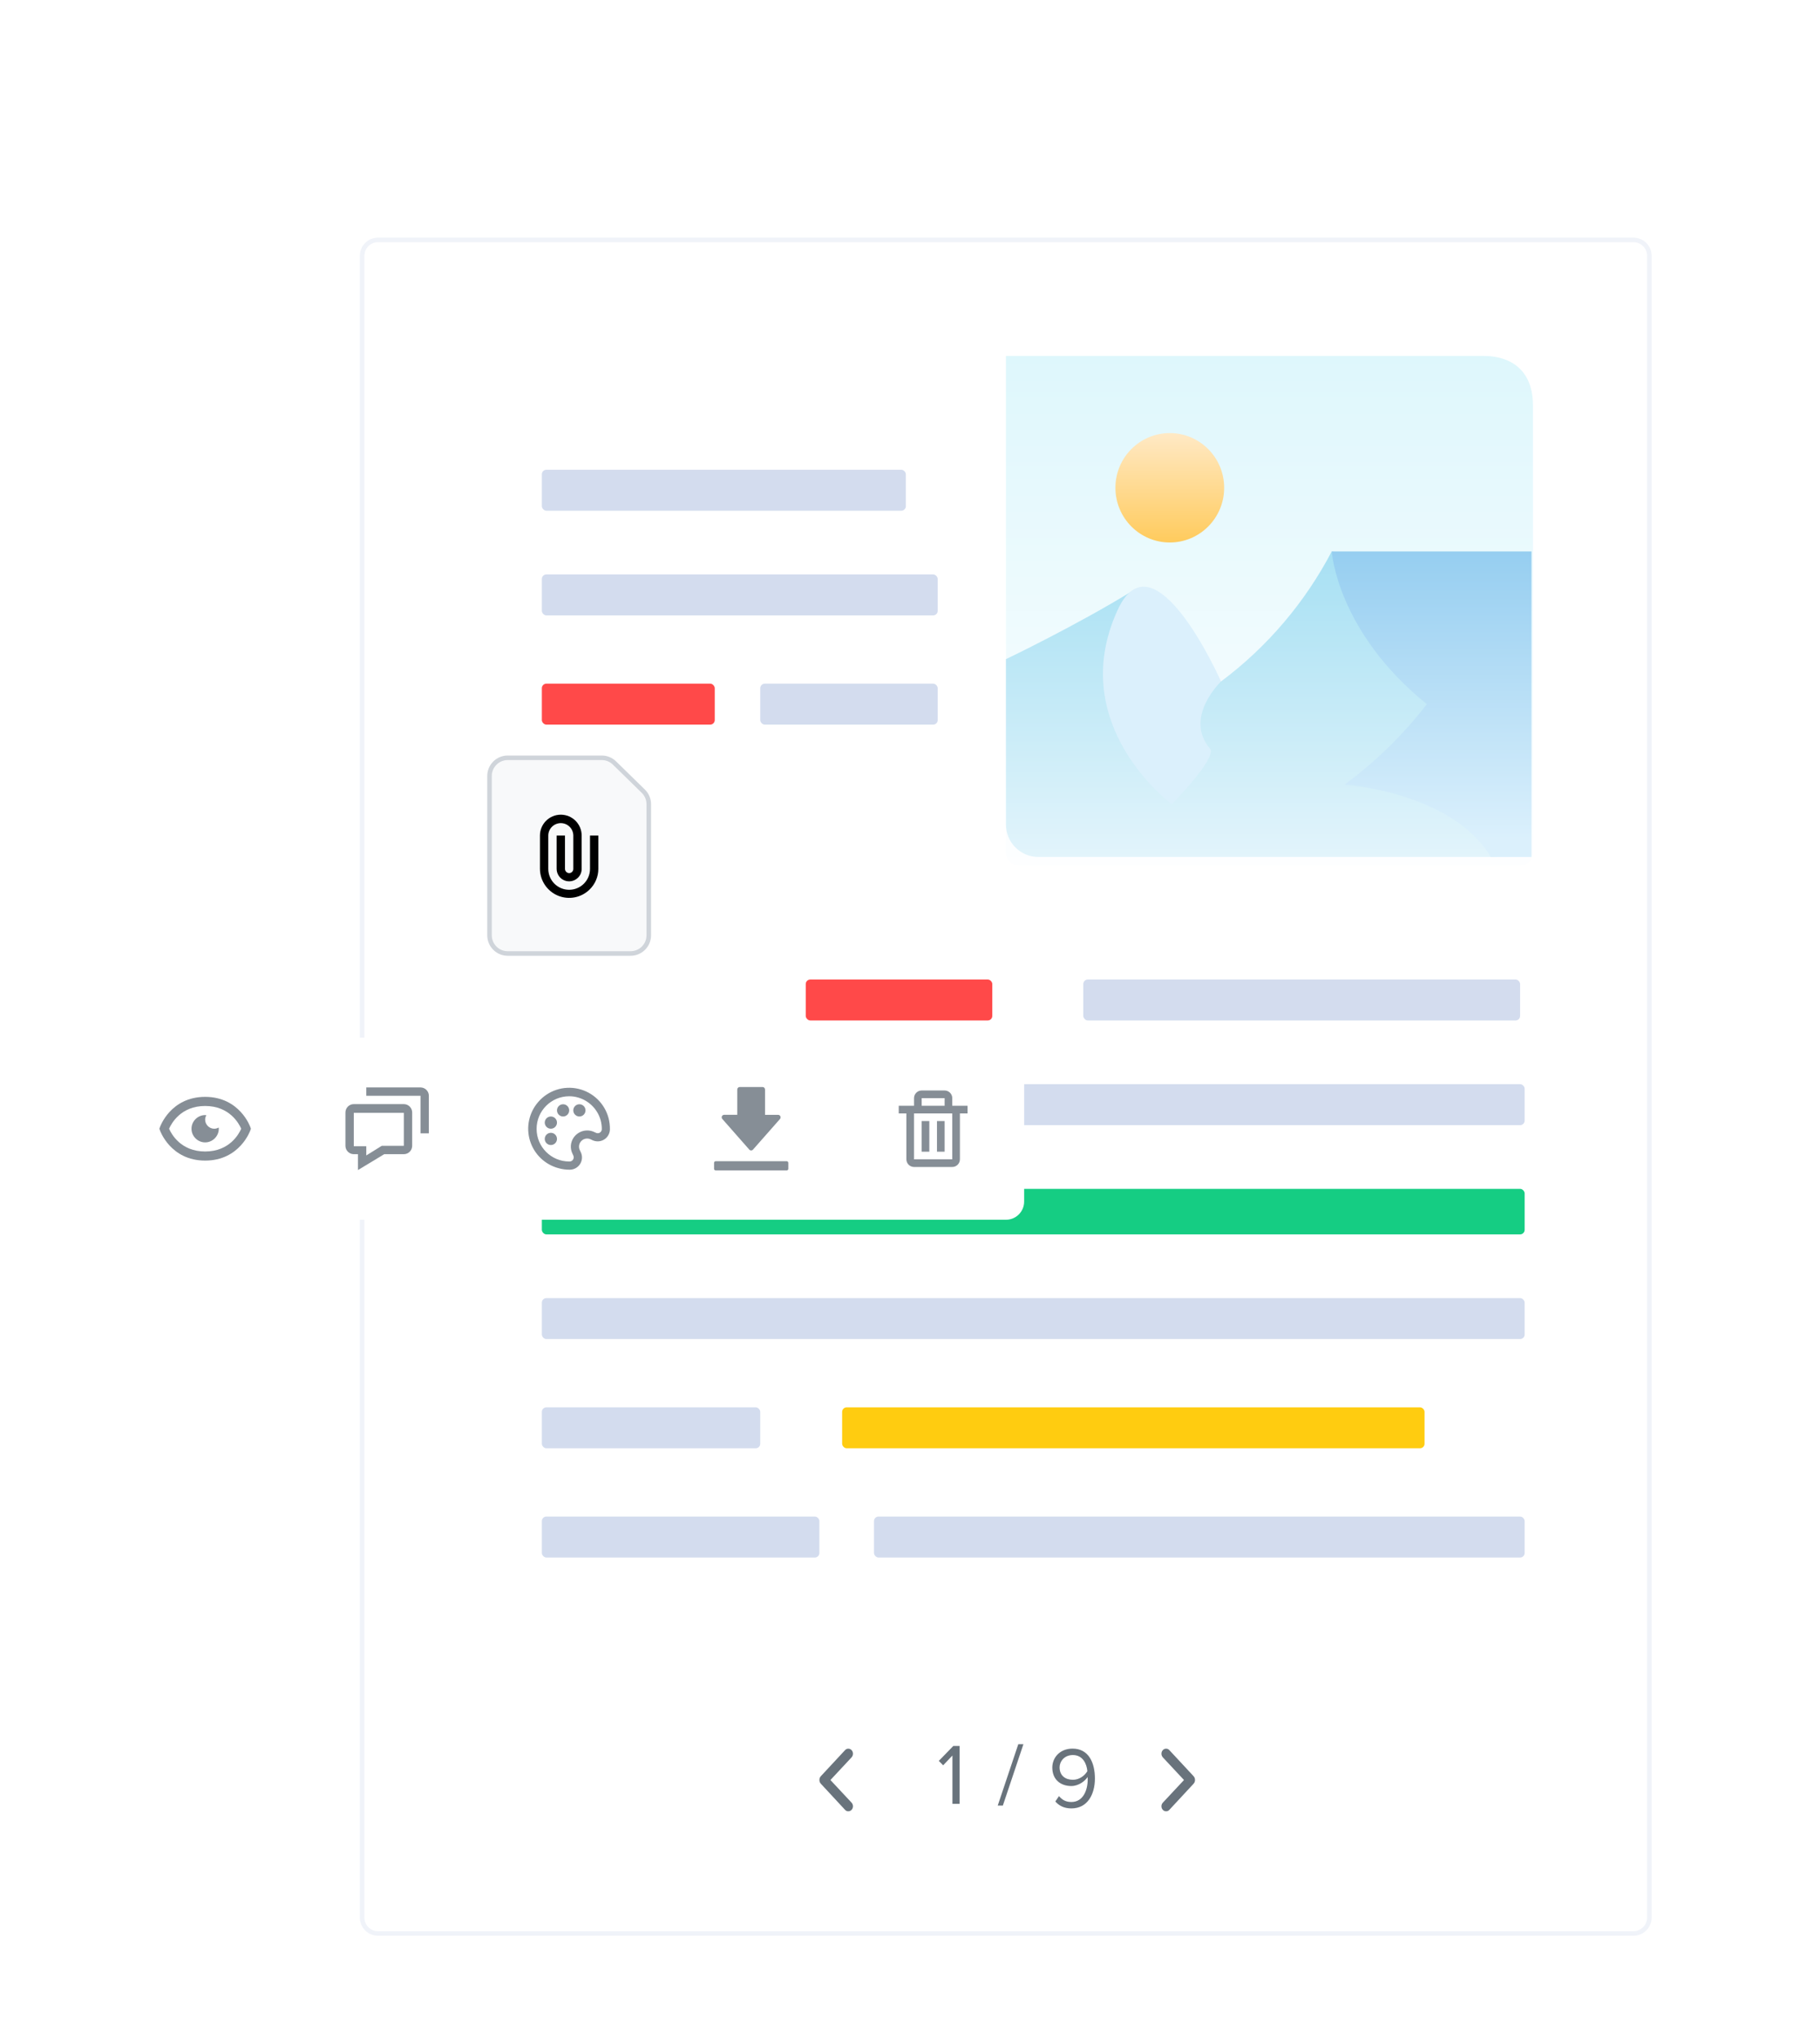 <svg width="400" height="448" viewBox="0 0 400 448" fill="none" xmlns="http://www.w3.org/2000/svg">
<g filter="url(#filter0_dd_1655_20843)">
<path d="M79.587 24C79.587 22.067 81.154 20.5 83.087 20.5H293.906H359C360.933 20.5 362.5 22.067 362.5 24V389.106C362.5 391.039 360.933 392.606 359 392.606H83.087C81.154 392.606 79.587 391.039 79.587 389.106V24Z" fill="white" stroke="#F0F3F9"/>
<path d="M256.285 365.758C256.567 365.758 256.805 365.653 256.999 365.442L262.278 359.752C262.525 359.493 262.639 359.215 262.639 358.879C262.639 358.543 262.525 358.256 262.287 358.006L256.999 352.317C256.805 352.106 256.567 352 256.285 352C255.721 352 255.262 352.489 255.262 353.103C255.262 353.41 255.377 353.689 255.58 353.919L260.216 358.889L255.58 363.849C255.377 364.07 255.262 364.348 255.262 364.655C255.262 365.269 255.721 365.758 256.285 365.758Z" fill="#69737C"/>
<path d="M186.443 365.758C186.161 365.758 185.923 365.653 185.729 365.442L180.45 359.752C180.203 359.493 180.089 359.215 180.089 358.879C180.089 358.543 180.203 358.256 180.441 358.006L185.729 352.317C185.923 352.106 186.161 352 186.443 352C187.007 352 187.466 352.489 187.466 353.103C187.466 353.41 187.351 353.689 187.148 353.919L182.512 358.889L187.148 363.849C187.351 364.07 187.466 364.348 187.466 364.655C187.466 365.269 187.007 365.758 186.443 365.758Z" fill="#69737C"/>
<path d="M210.909 364.122V351.403H209.517L206.333 354.683L207.286 355.655L209.326 353.5V364.122H210.909Z" fill="#69737C"/>
<path d="M220.406 364.503L224.925 351.021H223.8L219.281 364.503H220.406Z" fill="#69737C"/>
<path d="M235.47 365.127C239.036 365.127 240.638 362 240.638 358.567C240.638 355.097 239.284 351.988 235.718 351.988C232.953 351.988 231.275 353.953 231.275 356.146C231.275 358.853 233.163 360.207 235.451 360.207C237.072 360.207 238.483 359.101 239.036 358.224C239.055 358.396 239.055 358.567 239.055 358.739C239.055 361.142 238.044 363.716 235.47 363.716C234.154 363.716 233.391 363.182 232.743 362.419L231.942 363.602C232.743 364.517 233.849 365.127 235.47 365.127ZM235.813 358.834C234.173 358.834 232.877 357.957 232.877 356.088C232.877 354.887 233.849 353.4 235.794 353.4C238.006 353.4 238.845 355.364 238.979 356.946C238.311 358.072 237.072 358.834 235.813 358.834Z" fill="#69737C"/>
<rect x="119.087" y="71" width="80" height="9" rx="1" fill="#D3DCEE"/>
<rect x="119.087" y="94" width="87" height="9" rx="1" fill="#D3DCEE"/>
<rect x="238.087" y="183" width="96" height="9" rx="1" fill="#D3DCEE"/>
<rect x="177.087" y="183" width="41" height="9" rx="1" fill="#FF4949"/>
<rect x="167.087" y="118" width="39" height="9" rx="1" fill="#D3DCEE"/>
<rect x="119.087" y="118" width="38" height="9" rx="1" fill="#FF4949"/>
<rect x="119.087" y="206" width="216" height="9" rx="1" fill="#D3DCEE"/>
<rect x="119.087" y="229" width="216" height="10" rx="1" fill="#15CD83"/>
<rect x="119.087" y="253" width="216" height="9" rx="1" fill="#D3DCEE"/>
<rect x="192.087" y="301" width="143" height="9" rx="1" fill="#D3DCEE"/>
<rect x="119.087" y="301" width="61" height="9" rx="1" fill="#D3DCEE"/>
<rect x="185.087" y="277" width="128" height="9" rx="1" fill="#FFCC10"/>
<rect x="119.087" y="277" width="48" height="9" rx="1" fill="#D3DCEE"/>
<path d="M326.141 46H221.087L221.087 48.682V155.225C221.087 156.706 222.281 157.907 223.754 157.907H334.251C335.724 157.907 336.918 156.706 336.918 155.225V56.944C336.918 46 327.614 46 326.141 46Z" fill="url(#paint0_linear_1655_20843)"/>
<path d="M221.087 112.617C221.087 112.617 236.503 105.257 249.087 97.5C249.087 97.5 253.567 113.747 268.357 117.517C278.491 109.946 286.806 100.184 292.69 88.951C292.69 88.951 322.095 95.444 335.1 117.517V148.934C335.1 149.872 334.916 150.801 334.559 151.667C334.202 152.533 333.679 153.321 333.019 153.984C332.359 154.647 331.576 155.172 330.714 155.531C329.852 155.889 328.929 156.073 327.996 156.072H228.185C227.252 156.073 226.329 155.889 225.468 155.53C224.606 155.172 223.823 154.646 223.164 153.983C222.505 153.32 221.982 152.533 221.626 151.667C221.27 150.8 221.087 149.871 221.087 148.934V112.617Z" fill="url(#paint1_linear_1655_20843)"/>
<path d="M313.595 122.512C308.406 129.214 302.318 135.161 295.504 140.183C295.504 140.183 319.096 141.762 327.636 156.072H336.588V88.951H292.691C292.691 88.951 293.787 106.508 313.595 122.512Z" fill="url(#paint2_linear_1655_20843)"/>
<path d="M268.357 117.517C268.357 117.517 260.084 125.421 265.925 132.251C267.642 134.267 257.524 144.484 257.524 144.484C257.524 144.484 234.013 127.135 245.635 101.809C253.668 84.286 268.357 117.517 268.357 117.517Z" fill="url(#paint3_linear_1655_20843)"/>
<path d="M257.096 86.981C263.696 86.981 269.045 81.601 269.045 74.963C269.045 68.326 263.696 62.945 257.096 62.945C250.497 62.945 245.147 68.326 245.147 74.963C245.147 81.601 250.497 86.981 257.096 86.981Z" fill="url(#paint4_linear_1655_20843)"/>
</g>
<g filter="url(#filter1_dd_1655_20843)">
<rect x="25.087" y="206" width="200" height="40" rx="4" fill="white"/>
<path d="M47.087 226C45.992 226 45.087 225.095 45.087 224C45.087 223.646 45.19 223.317 45.355 223.027C45.265 223.02 45.179 223 45.087 223C43.445 223 42.087 224.359 42.087 226C42.087 227.642 43.445 229 45.087 229C46.728 229 48.087 227.642 48.087 226C48.087 225.908 48.067 225.822 48.06 225.732C47.77 225.897 47.441 226 47.087 226Z" fill="#868E96"/>
<path d="M45.087 219C37.454 219 35.16 225.617 35.139 225.684L35.033 226L35.138 226.316C35.16 226.383 37.454 233 45.087 233C52.72 233 55.014 226.383 55.035 226.316L55.141 226L55.036 225.684C55.014 225.617 52.72 219 45.087 219ZM45.087 231C39.736 231 37.663 227.154 37.161 226C37.665 224.842 39.739 221 45.087 221C50.438 221 52.511 224.846 53.013 226C52.509 227.158 50.435 231 45.087 231Z" fill="#868E96"/>
<path fill-rule="evenodd" clip-rule="evenodd" d="M88.754 220.592H77.754C76.746 220.592 75.921 221.417 75.921 222.425V229.758C75.921 230.767 76.746 231.592 77.754 231.592H78.671V235.075L80.046 234.25L84.446 231.592H88.754C89.762 231.592 90.587 230.767 90.587 229.758V222.425C90.587 221.417 89.762 220.592 88.754 220.592ZM88.754 229.758H83.896L80.504 231.867V229.85H77.754V222.517H88.754V229.758ZM94.254 218.758V227.008H92.421V218.758H80.504V216.925H92.421C93.429 216.925 94.254 217.75 94.254 218.758Z" fill="#868E96"/>
<path fill-rule="evenodd" clip-rule="evenodd" d="M133.745 223.65C132.889 220.443 130.331 217.971 127.096 217.228C123.861 216.484 120.48 217.591 118.31 220.103C116.262 222.439 115.57 225.67 116.483 228.64C117.396 231.61 119.782 233.895 122.789 234.678C123.553 234.891 124.343 235 125.136 235H125.261C126.189 234.986 127.044 234.495 127.523 233.701C128.002 232.907 128.038 231.921 127.617 231.094L127.438 230.727C127.17 230.177 127.2 229.529 127.519 229.007C128.002 228.222 129.001 227.931 129.83 228.335L130.197 228.514C130.562 228.685 130.959 228.773 131.362 228.774C132.846 228.774 134.049 227.571 134.049 226.087C134.056 225.265 133.953 224.445 133.745 223.65ZM130.977 226.893L130.6 226.723C128.951 225.951 126.985 226.522 126.005 228.057C125.345 229.093 125.277 230.399 125.826 231.497L125.996 231.874C126.142 232.159 126.125 232.5 125.951 232.769C125.791 233.033 125.507 233.195 125.199 233.199H125.1C121.142 233.199 117.934 229.991 117.934 226.033C117.934 222.075 121.142 218.866 125.1 218.866C125.439 218.864 125.777 218.888 126.112 218.938C128.939 219.353 131.255 221.398 132.016 224.152C132.187 224.797 132.272 225.463 132.267 226.131C132.252 226.433 132.087 226.707 131.827 226.86C131.567 227.014 131.248 227.026 130.977 226.893ZM122.413 228.237C122.413 228.979 121.811 229.58 121.069 229.58C120.327 229.58 119.725 228.979 119.725 228.237C119.725 227.494 120.327 226.893 121.069 226.893C121.425 226.893 121.767 227.034 122.019 227.286C122.271 227.538 122.413 227.88 122.413 228.237ZM122.413 224.653C122.413 225.395 121.811 225.997 121.069 225.997C120.327 225.997 119.725 225.395 119.725 224.653C119.725 223.911 120.327 223.31 121.069 223.31C121.425 223.31 121.767 223.451 122.019 223.703C122.271 223.955 122.413 224.297 122.413 224.653ZM125.1 221.966C125.1 222.708 124.499 223.31 123.756 223.31C123.014 223.31 122.413 222.708 122.413 221.966C122.413 221.224 123.014 220.622 123.756 220.622C124.113 220.622 124.455 220.764 124.707 221.016C124.959 221.268 125.1 221.61 125.1 221.966ZM128.683 221.966C128.683 222.708 128.082 223.31 127.34 223.31C126.598 223.31 125.996 222.708 125.996 221.966C125.996 221.224 126.598 220.622 127.34 220.622C127.696 220.622 128.038 220.764 128.29 221.016C128.542 221.268 128.683 221.61 128.683 221.966Z" fill="#868E96"/>
<path fill-rule="evenodd" clip-rule="evenodd" d="M164.675 230.583L158.753 223.855C158.608 223.693 158.572 223.461 158.662 223.263C158.751 223.064 158.948 222.937 159.166 222.938H162.035V217.383C162.035 217.08 162.281 216.833 162.585 216.833H167.59C167.894 216.833 168.14 217.08 168.14 217.383V222.948H171.009C171.226 222.947 171.424 223.074 171.513 223.272C171.602 223.47 171.566 223.702 171.422 223.864L165.5 230.583C165.395 230.702 165.245 230.77 165.087 230.77C164.93 230.77 164.779 230.702 164.675 230.583ZM156.938 233.498V234.8C156.938 235.003 157.102 235.167 157.305 235.167H172.888C173.091 235.167 173.255 235.003 173.255 234.8V233.498C173.255 233.296 173.091 233.132 172.888 233.132H157.305C157.102 233.132 156.938 233.296 156.938 233.498Z" fill="#868E96"/>
<path fill-rule="evenodd" clip-rule="evenodd" d="M209.289 220.958V219.278C209.289 218.353 208.533 217.597 207.608 217.597H202.567C201.642 217.597 200.886 218.353 200.886 219.278V220.958H197.525V222.639H199.205V232.722C199.205 233.646 199.962 234.403 200.886 234.403H209.289C210.213 234.403 210.969 233.646 210.969 232.722V222.639H212.65V220.958H209.289ZM202.567 219.278H207.608V220.958H202.567V219.278ZM200.886 232.722V222.639H209.289V232.722H200.886ZM205.928 224.319H207.608V231.042H205.928V224.319ZM202.567 224.319H204.247V231.042H202.567V224.319Z" fill="#868E96"/>
</g>
<g filter="url(#filter2_dd_1655_20843)">
<path d="M107.587 148.5C107.587 146.291 109.378 144.5 111.587 144.5H132.253C133.298 144.5 134.302 144.909 135.049 145.64L141.384 151.834C142.154 152.586 142.587 153.617 142.587 154.694V183.5C142.587 185.709 140.797 187.5 138.587 187.5H111.587C109.378 187.5 107.587 185.709 107.587 183.5V148.5Z" fill="#F8F9FA" stroke="#CFD4DA"/>
<path fill-rule="evenodd" clip-rule="evenodd" d="M118.671 161.583V168.917C118.692 171.495 120.255 173.81 122.639 174.794C125.022 175.778 127.763 175.239 129.597 173.427C130.812 172.24 131.499 170.615 131.504 168.917V161.583H129.671V168.917C129.671 171.448 127.619 173.5 125.087 173.5C122.556 173.5 120.504 171.448 120.504 168.917V161.583C120.503 160.855 120.798 160.157 121.32 159.649C122.391 158.589 124.117 158.589 125.188 159.649C125.705 160.161 125.998 160.856 126.004 161.583V168.917C126.004 169.423 125.594 169.833 125.087 169.833C124.846 169.83 124.615 169.731 124.446 169.558C124.273 169.389 124.174 169.158 124.171 168.917V161.583H122.337V168.917C122.346 170.023 123.016 171.016 124.038 171.438C125.06 171.86 126.235 171.629 127.021 170.851C127.544 170.343 127.838 169.645 127.837 168.917V161.583C127.837 159.052 125.785 157 123.254 157C120.723 157 118.671 159.052 118.671 161.583Z" fill="black"/>
</g>
<defs>
<filter id="filter0_dd_1655_20843" x="42.484" y="0.966" width="357.119" height="446.313" filterUnits="userSpaceOnUse" color-interpolation-filters="sRGB">
<feFlood flood-opacity="0" result="BackgroundImageFix"/>
<feColorMatrix in="SourceAlpha" type="matrix" values="0 0 0 0 0 0 0 0 0 0 0 0 0 0 0 0 0 0 127 0" result="hardAlpha"/>
<feMorphology radius="7.321" operator="erode" in="SourceAlpha" result="effect1_dropShadow_1655_20843"/>
<feOffset dy="14.641"/>
<feGaussianBlur stdDeviation="7.321"/>
<feComposite in2="hardAlpha" operator="out"/>
<feColorMatrix type="matrix" values="0 0 0 0 0.341 0 0 0 0 0.392 0 0 0 0 0.51 0 0 0 0.04 0"/>
<feBlend mode="normal" in2="BackgroundImageFix" result="effect1_dropShadow_1655_20843"/>
<feColorMatrix in="SourceAlpha" type="matrix" values="0 0 0 0 0 0 0 0 0 0 0 0 0 0 0 0 0 0 127 0" result="hardAlpha"/>
<feOffset dy="17.57"/>
<feGaussianBlur stdDeviation="18.302"/>
<feComposite in2="hardAlpha" operator="out"/>
<feColorMatrix type="matrix" values="0 0 0 0 0.341 0 0 0 0 0.392 0 0 0 0 0.51 0 0 0 0.1 0"/>
<feBlend mode="normal" in2="effect1_dropShadow_1655_20843" result="effect2_dropShadow_1655_20843"/>
<feBlend mode="normal" in="SourceGraphic" in2="effect2_dropShadow_1655_20843" result="shape"/>
</filter>
<filter id="filter1_dd_1655_20843" x="0.087" y="193" width="250" height="90" filterUnits="userSpaceOnUse" color-interpolation-filters="sRGB">
<feFlood flood-opacity="0" result="BackgroundImageFix"/>
<feColorMatrix in="SourceAlpha" type="matrix" values="0 0 0 0 0 0 0 0 0 0 0 0 0 0 0 0 0 0 127 0" result="hardAlpha"/>
<feMorphology radius="5" operator="erode" in="SourceAlpha" result="effect1_dropShadow_1655_20843"/>
<feOffset dy="10"/>
<feGaussianBlur stdDeviation="5"/>
<feComposite in2="hardAlpha" operator="out"/>
<feColorMatrix type="matrix" values="0 0 0 0 0.341 0 0 0 0 0.392 0 0 0 0 0.51 0 0 0 0.04 0"/>
<feBlend mode="normal" in2="BackgroundImageFix" result="effect1_dropShadow_1655_20843"/>
<feColorMatrix in="SourceAlpha" type="matrix" values="0 0 0 0 0 0 0 0 0 0 0 0 0 0 0 0 0 0 127 0" result="hardAlpha"/>
<feOffset dy="12"/>
<feGaussianBlur stdDeviation="12.5"/>
<feComposite in2="hardAlpha" operator="out"/>
<feColorMatrix type="matrix" values="0 0 0 0 0.341 0 0 0 0 0.392 0 0 0 0 0.51 0 0 0 0.1 0"/>
<feBlend mode="normal" in2="effect1_dropShadow_1655_20843" result="effect2_dropShadow_1655_20843"/>
<feBlend mode="normal" in="SourceGraphic" in2="effect2_dropShadow_1655_20843" result="shape"/>
</filter>
<filter id="filter2_dd_1655_20843" x="82.087" y="131" width="86" height="94" filterUnits="userSpaceOnUse" color-interpolation-filters="sRGB">
<feFlood flood-opacity="0" result="BackgroundImageFix"/>
<feColorMatrix in="SourceAlpha" type="matrix" values="0 0 0 0 0 0 0 0 0 0 0 0 0 0 0 0 0 0 127 0" result="hardAlpha"/>
<feMorphology radius="5" operator="erode" in="SourceAlpha" result="effect1_dropShadow_1655_20843"/>
<feOffset dy="10"/>
<feGaussianBlur stdDeviation="5"/>
<feComposite in2="hardAlpha" operator="out"/>
<feColorMatrix type="matrix" values="0 0 0 0 0.341 0 0 0 0 0.392 0 0 0 0 0.51 0 0 0 0.04 0"/>
<feBlend mode="normal" in2="BackgroundImageFix" result="effect1_dropShadow_1655_20843"/>
<feColorMatrix in="SourceAlpha" type="matrix" values="0 0 0 0 0 0 0 0 0 0 0 0 0 0 0 0 0 0 127 0" result="hardAlpha"/>
<feOffset dy="12"/>
<feGaussianBlur stdDeviation="12.5"/>
<feComposite in2="hardAlpha" operator="out"/>
<feColorMatrix type="matrix" values="0 0 0 0 0.341 0 0 0 0 0.392 0 0 0 0 0.51 0 0 0 0.1 0"/>
<feBlend mode="normal" in2="effect1_dropShadow_1655_20843" result="effect2_dropShadow_1655_20843"/>
<feBlend mode="normal" in="SourceGraphic" in2="effect2_dropShadow_1655_20843" result="shape"/>
</filter>
<linearGradient id="paint0_linear_1655_20843" x1="279.002" y1="157.907" x2="279.002" y2="46" gradientUnits="userSpaceOnUse">
<stop stop-color="#FDFEFF"/>
<stop offset="1" stop-color="#DEF7FC"/>
</linearGradient>
<linearGradient id="paint1_linear_1655_20843" x1="279.003" y1="156.072" x2="279.003" y2="88.951" gradientUnits="userSpaceOnUse">
<stop stop-color="#E2F4FB"/>
<stop offset="1" stop-color="#A7E0F3"/>
</linearGradient>
<linearGradient id="paint2_linear_1655_20843" x1="313.896" y1="87.231" x2="313.896" y2="152.087" gradientUnits="userSpaceOnUse">
<stop stop-color="#94CDF0"/>
<stop offset="1" stop-color="#DBF0FC"/>
</linearGradient>
<linearGradient id="paint3_linear_1655_20843" x1="9387.79" y1="-29148.5" x2="10863.9" y2="-27961.9" gradientUnits="userSpaceOnUse">
<stop stop-color="#94CDF0"/>
<stop offset="1" stop-color="#DBF0FC"/>
</linearGradient>
<linearGradient id="paint4_linear_1655_20843" x1="257.096" y1="86.981" x2="257.096" y2="62.952" gradientUnits="userSpaceOnUse">
<stop stop-color="#FFCB5D"/>
<stop offset="1" stop-color="#FFE9C5"/>
</linearGradient>
</defs>
</svg>
